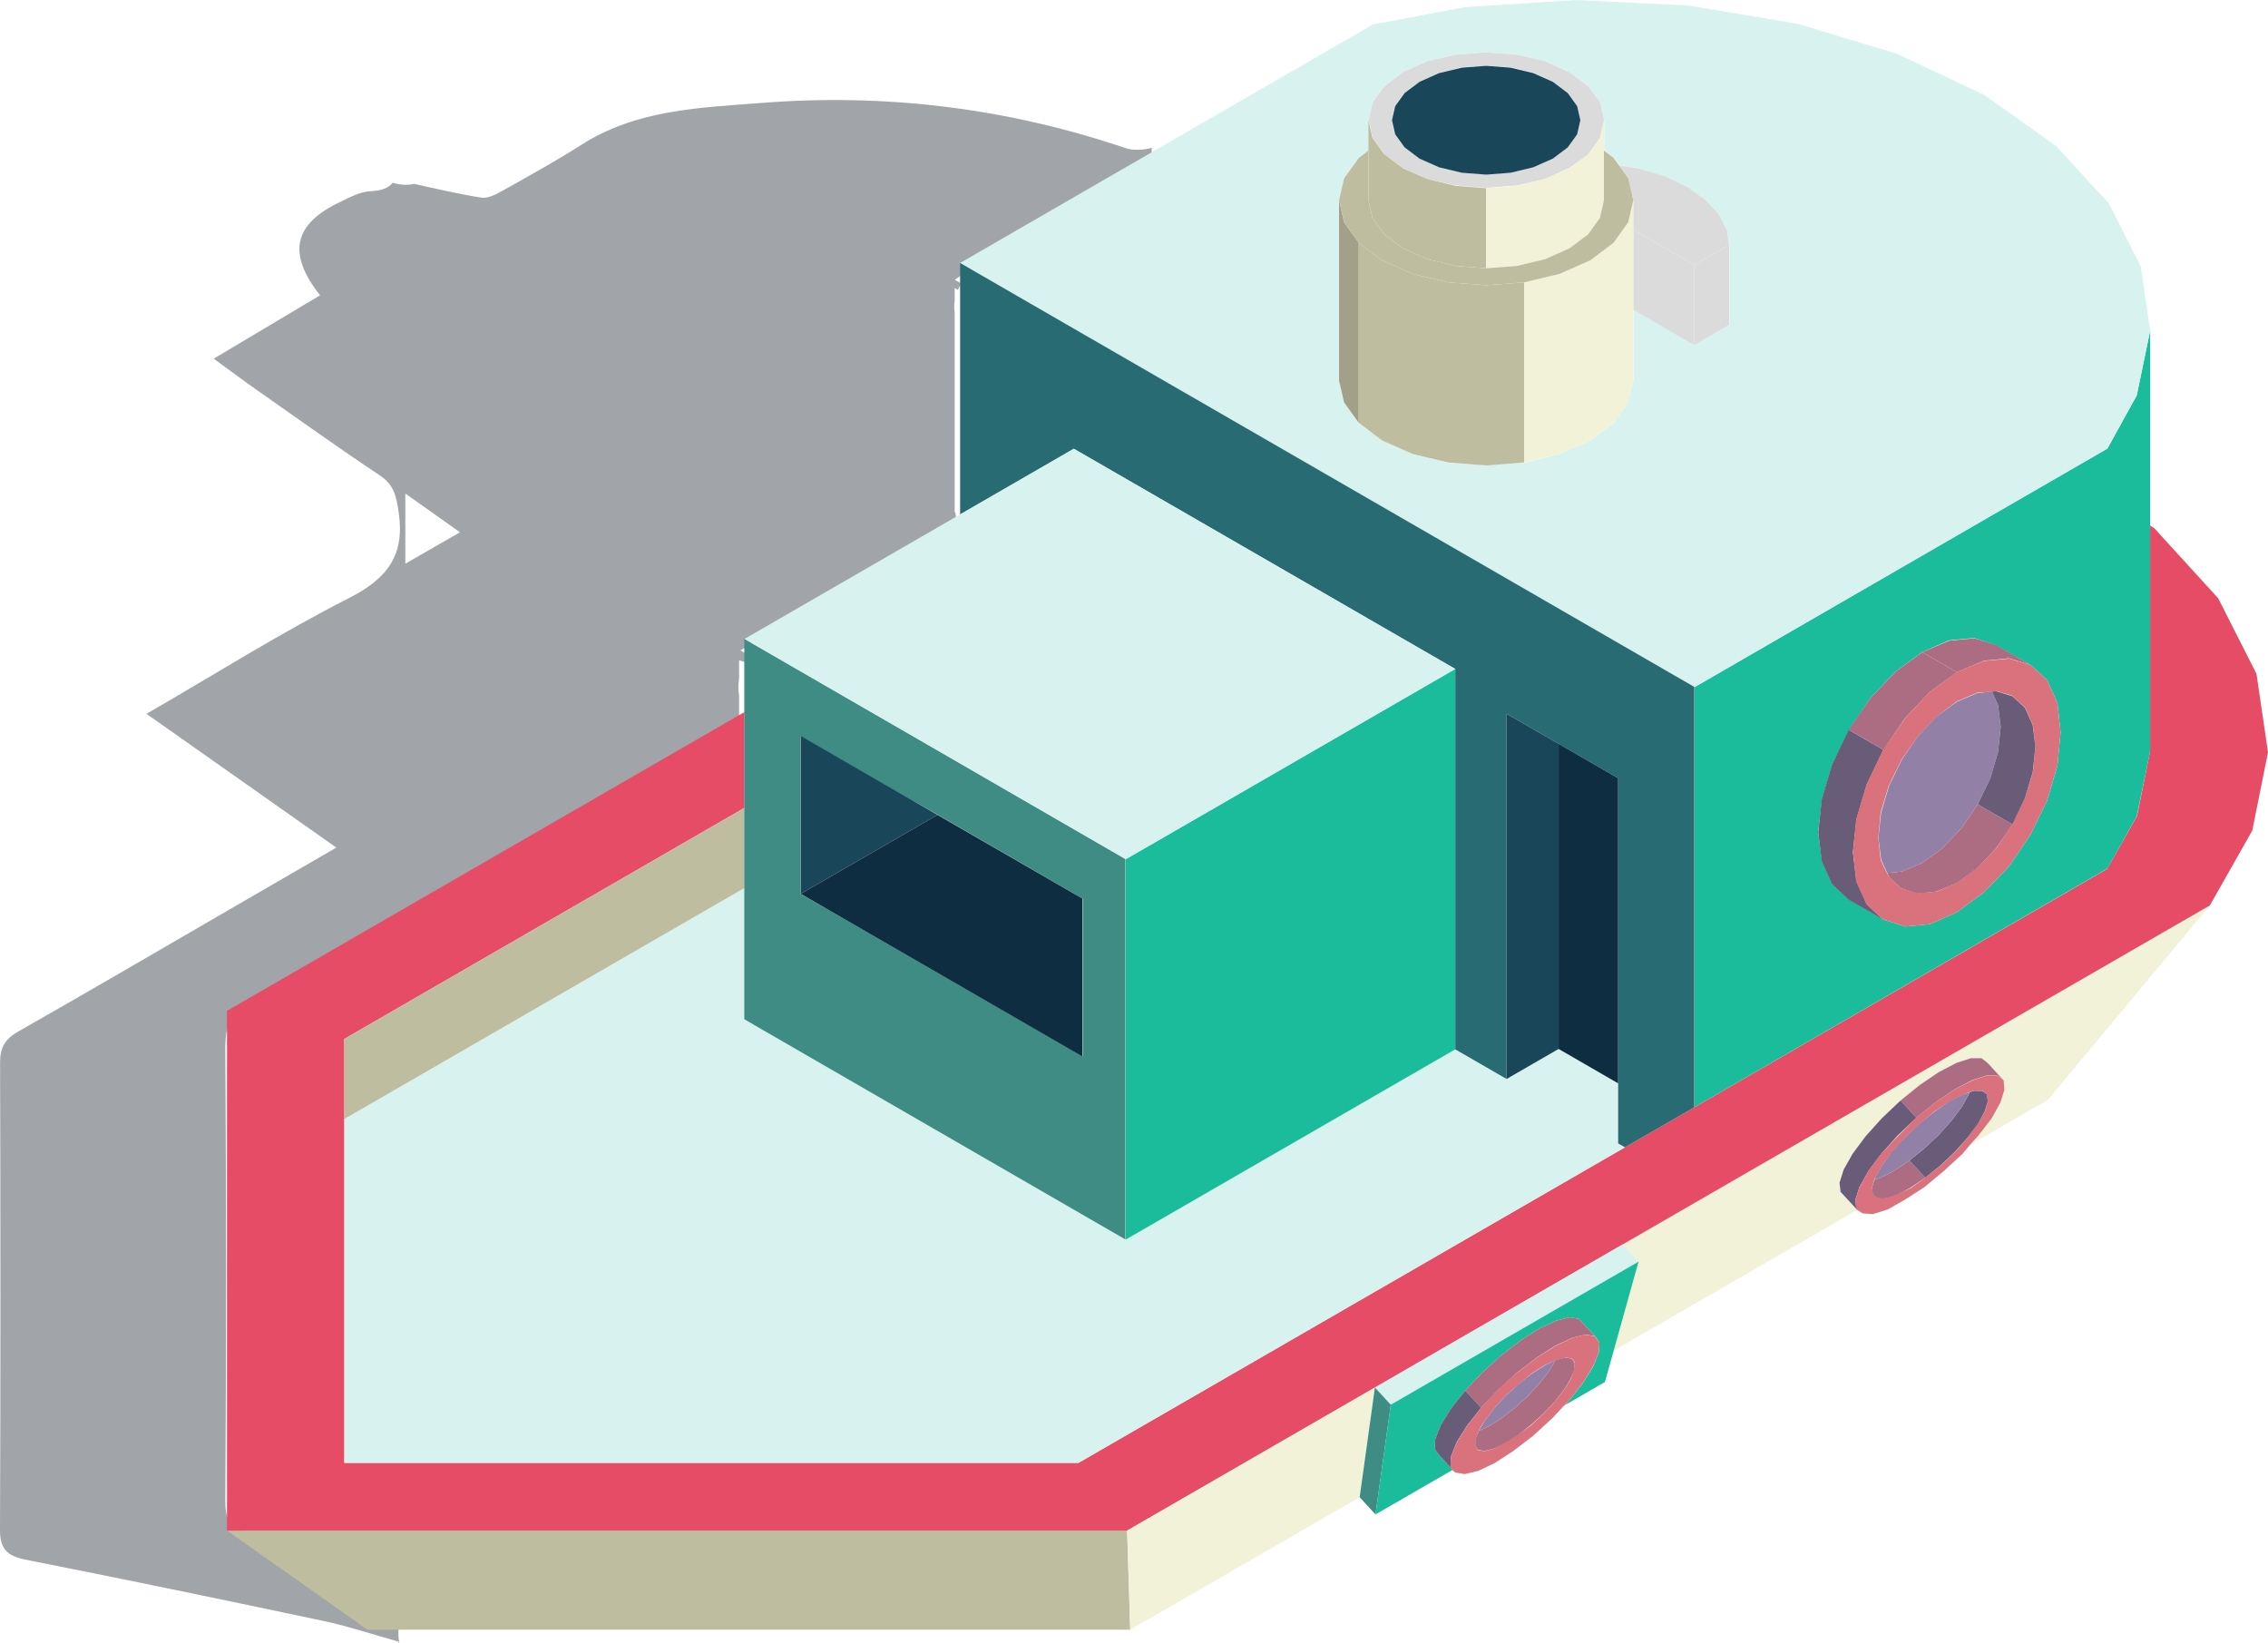 <?xml version="1.0" encoding="UTF-8"?><svg xmlns="http://www.w3.org/2000/svg" viewBox="0 0 56.112 40.655"><defs><style>.cls-1{fill:#bfbd9f;}.cls-2{fill:#d8f2f0;}.cls-3{fill:#a3a089;}.cls-4{fill:#ac6c82;}.cls-5{fill:#3e8c84;}.cls-6{fill:#dbdbdb;}.cls-7{fill:#0f2d40;}.cls-8{isolation:isolate;}.cls-9{fill:#685c79;}.cls-10{fill:#e64c66;}.cls-11{fill:#194759;}.cls-12{fill:#a1a4a8;mix-blend-mode:multiply;}.cls-13{fill:#1bbc9b;}.cls-14{fill:#f1f2d8;}.cls-15{fill:#9380a6;}.cls-16{fill:#296b73;}.cls-17{fill:#da727e;}</style></defs><g class="cls-8"><g id="_レイヤー_1"><path class="cls-12" d="M0,37.845c-.002.486.185.65.636.741,2.458.486,4.914.996,7.367,1.516.595.125,1.174.322,1.861.513v.04c.005-0.0.01-.001.016-.001-.024-.127-.03-.259-.016-.388-.56-.198-.99-.294-1.364-.496-.504-.271-.969-.618-1.441-.948-.36-.251-.705-.527-1.142-.857h.209c-.052-.048-.098-.1-.139-.156-.306-.053-.416-.24-.412-.683.023-3.731.023-7.463,0-11.196-.005-.529.114-.853.632-1.056.406-.16.759-.442,1.142-.661.816-.47,1.637-.935,2.622-1.498-.008.074-.016.145-.024.216.013-.012.026-.025.04-.036.055-.193.189-.327.415-.452,1.676-.926,3.34-1.879,5.005-2.825.7-.397,1.401-.802,2.164-1.244.165-.237.429-.377.715-.421,0-.071 0-.141 0-.212v-.535c-.025-.135-.024-.277,0-.417v-.45c.062.018.108.028.144.037.03-.056.065-.109.103-.159-.072-.042-.143-.084-.215-.127,1.824-1.052,3.611-2.085,5.392-3.105-.038-.102-.064-.208-.076-.315-.005.003-.01.006-.015.008v-4.947c-.014-.099-.014-.195,0-.287v-.318c.027.015.053.029.08.044.024-.053.053-.104.085-.153-.055-.032-.108-.062-.163-.094.201-.135.326-.23.461-.31,1.471-.853,2.939-1.708,4.412-2.558v-.397c-.219.059-.468.068-.655.004-2.93-.992-5.935-1.357-9.009-1.115-1.528.119-3.085.164-4.449,1.037-.625.399-1.275.757-1.922,1.12-.169.096-.381.212-.552.185-.546-.086-1.088-.213-1.66-.34-.174.038-.356.026-.531-.028-.103.129-.274.199-.554.21-.246.009-.497.146-.732.258-1.161.545-1.336,1.272-.511,2.317-.855.508-1.703,1.015-2.631,1.567.376.274.689.511,1.01.736,1.033.723,2.057,1.459,3.106,2.157.349.233.401.518.458.898.162,1.069-.274,1.646-1.224,2.13-1.676.851-3.27,1.858-5.014,2.866,1.592,1.12,3.101,2.182,4.697,3.309-.967.559-1.845,1.067-2.72,1.576-1.717.997-3.432,1.997-5.156,2.978C.128,25.705 0,25.914.002,26.284c.011,3.854.014,7.707-.002,11.561ZM10.028,12.21c.477.338.871.616,1.352.958-.486.28-.885.508-1.352.778v-1.735Z"/><polygon class="cls-1" points="9.09 40.318 27.963 40.318 27.886 37.866 5.616 37.866 9.09 40.318"/><polygon class="cls-14" points="45.536 29.485 45.511 29.259 45.612 28.939 45.832 28.548 46.156 28.112 46.561 27.662 47.02 27.227 47.503 26.837 47.975 26.519 48.405 26.295 48.763 26.179 49.026 26.18 49.175 26.297 49.567 26.723 49.591 26.95 49.49 27.269 49.27 27.66 48.946 28.096 48.747 28.318 50.665 27.211 54.674 22.4 40.147 30.787 40.539 31.213 39.925 33.412 45.954 29.931 45.929 29.911 45.536 29.485"/><polygon class="cls-10" points="5.616 25.008 5.616 37.867 27.886 37.867 34.017 34.327 40.147 30.787 54.674 22.4 55.723 20.548 56.112 18.612 55.827 16.67 54.879 14.8 53.305 13.075 53.195 12.998 53.195 18.585 52.872 20.187 52.131 21.498 41.918 27.395 40.202 28.385 26.683 36.191 8.519 36.191 8.519 25.703 18.417 19.987 18.417 17.617 5.616 25.008"/><polygon class="cls-14" points="27.886 37.866 27.963 40.318 33.639 37.041 34.016 34.327 27.886 37.866"/><path class="cls-13" d="M41.923,16.999v10.392s10.215-5.902,10.215-5.902l.726-1.294.333-1.608v-10.411s-.333,1.608-.333,1.608l-.726,1.314-10.215,5.902ZM44.981,20.587l.098-.823.255-.863.412-.843.529-.784.608-.647.667-.49.667-.294.627-.059.529.176.863.49.412.373.255.569.078.726-.078.824-.255.863-.412.843-.529.784-.628.647-.666.49-.667.294-.608.059-.549-.176-.843-.49-.412-.373-.255-.569-.098-.726Z"/><polygon class="cls-2" points="8.519 36.19 26.683 36.19 40.202 28.385 40.034 28.288 40.034 26.802 38.561 25.951 37.274 26.694 36.004 25.961 27.854 30.666 18.418 25.218 18.418 21.969 8.519 27.684 8.519 36.19"/><polygon class="cls-1" points="18.418 19.988 8.519 25.703 8.519 27.684 18.418 21.969 18.418 19.988"/><path class="cls-2" d="M23.747,6.51l18.176,10.49,10.215-5.902.726-1.314.333-1.608-.235-1.588-.784-1.549-1.314-1.431-1.765-1.255-2.157-1.019-2.471-.745-2.686-.451-2.784-.137-2.764.176-2.275.431-10.215,5.902ZM33.139,9.411v-4.451s.118-.549.118-.549l.353-.51.255-.177v-.745s.098-.451.098-.451l.294-.392.451-.353.608-.274.706-.157.745-.059.765.059.686.157.608.274.471.353.294.392.098.451v.745l.235.177.137.176.51.098.627.196.549.255.451.314.333.373.196.392.059.353v1.98s-.863.49-.863.49l-1.51-.863v1.745s-.137.549-.137.549l-.353.51-.588.431-.745.333-.882.216-.941.059-.941-.059-.882-.216-.745-.333-.588-.431-.353-.51-.118-.549Z"/><polygon class="cls-16" points="23.754 6.506 23.754 12.727 26.567 11.102 36.004 16.55 36.004 25.961 37.274 26.694 37.274 17.659 38.56 18.402 40.034 19.253 40.034 28.288 40.202 28.385 41.918 27.395 41.918 16.994 23.754 6.506"/><polygon class="cls-13" points="27.854 30.666 36.004 25.961 36.004 16.55 27.854 21.256 27.854 30.666"/><path class="cls-5" d="M18.414,15.803v9.412s.471.274.471.274l8.96,5.176v-9.411s-4.882-2.824-4.882-2.824l-4.549-2.627ZM20.629,22.587l-.823-.471v-3.902s2.49,1.431,2.49,1.431l.902.51,3.588,2.078v3.902s-6.157-3.549-6.157-3.549Z"/><polygon class="cls-2" points="36.004 16.55 26.567 11.102 23.753 12.727 18.418 15.808 27.854 21.256 36.004 16.55"/><polygon class="cls-11" points="37.274 17.659 37.274 26.694 38.561 25.951 38.561 18.402 37.274 17.659"/><polygon class="cls-7" points="38.561 25.951 40.034 26.802 40.034 19.253 38.561 18.402 38.561 25.951"/><polygon class="cls-2" points="40.147 30.787 34.016 34.327 34.409 34.753 40.54 31.213 40.147 30.787"/><polygon class="cls-5" points="34.016 34.327 33.639 37.041 34.031 37.467 34.409 34.753 34.016 34.327"/><polygon class="cls-13" points="35.609 36.003 35.496 35.853 35.51 35.597 35.647 35.252 35.901 34.845 36.251 34.401 36.676 33.952 37.146 33.528 37.629 33.157 38.091 32.865 38.503 32.672 38.834 32.591 39.063 32.628 39.457 33.055 39.568 33.206 39.555 33.462 39.417 33.806 39.164 34.213 38.814 34.657 38.71 34.767 39.707 34.191 39.925 33.412 40.539 31.213 34.409 34.752 34.031 37.467 35.941 36.364 35.609 36.003"/><polygon class="cls-4" points="47.02 27.227 47.413 27.653 47.896 27.263 48.368 26.944 48.798 26.721 49.155 26.605 49.419 26.606 49.567 26.723 49.175 26.297 49.026 26.18 48.763 26.179 48.405 26.295 47.975 26.519 47.503 26.837 47.02 27.227"/><polygon class="cls-9" points="45.511 29.259 45.536 29.485 45.929 29.911 45.904 29.684 46.005 29.365 46.224 28.974 46.548 28.538 46.954 28.088 47.413 27.653 47.02 27.227 46.561 27.662 46.156 28.112 45.832 28.548 45.612 28.939 45.511 29.259"/><path class="cls-17" d="M45.903,29.685l.02.235.039.02.118.078.255.02.373-.118.412-.235.49-.314.471-.392.471-.431.196-.235.196-.216.333-.431.216-.392.098-.314-.02-.235-.157-.118h-.255s-.353.118-.353.118l-.431.216-.471.314-.49.392-.451.451-.412.431-.333.451-.216.392-.098.314ZM46.315,29.372l.02-.059.039-.137.02-.039.177-.314.255-.333.314-.353.353-.333.373-.314.373-.235.333-.177.157-.059.118-.039h.196l.118.098.02.177-.078.255-.177.294-.235.333-.314.353-.373.353-.373.294-.353.255-.353.157-.275.098h-.196l-.118-.098v-.039l-.02-.137Z"/><polygon class="cls-4" points="36.251 34.401 36.645 34.827 37.069 34.378 37.538 33.954 38.021 33.584 38.484 33.291 38.896 33.098 39.227 33.017 39.457 33.055 39.063 32.628 38.834 32.591 38.503 32.672 38.091 32.865 37.629 33.157 37.146 33.528 36.676 33.952 36.251 34.401"/><polygon class="cls-9" points="35.496 35.853 35.609 36.003 35.941 36.364 36.001 36.43 35.889 36.279 35.902 36.022 36.04 35.679 36.293 35.272 36.645 34.827 36.251 34.401 35.901 34.845 35.647 35.252 35.51 35.597 35.496 35.853"/><path class="cls-17" d="M35.884,36.273l.059.098.059.059.235.039.333-.078.412-.196.451-.294.49-.373.471-.431.314-.333.098-.098.353-.451.255-.412.137-.333.02-.255-.118-.157-.235-.039-.314.078-.412.196-.471.294-.49.373-.471.412-.412.451-.353.451-.255.412-.137.333-.02.255ZM36.491,35.764l.02-.118v-.039l.059-.176.02-.02v-.039l.177-.275.235-.294.294-.314.314-.275.314-.255.314-.196.235-.098.039-.02.177-.039.039-.02.137.02h.02l.079.098-.02.177-.078.235-.176.275-.235.294-.274.294-.314.294-.333.235-.314.196-.274.137-.216.059-.157-.02-.078-.118Z"/><polygon class="cls-6" points="40.409 5.685 40.409 7.665 41.918 8.537 41.918 6.555 40.409 5.685"/><polygon class="cls-6" points="41.918 8.537 42.78 8.039 42.78 6.058 41.918 6.556 41.918 8.537"/><polygon class="cls-6" points="40.051 4.086 40.284 4.412 40.409 4.955 40.409 5.685 41.918 6.555 42.78 6.058 42.727 5.7 42.527 5.305 42.196 4.942 41.745 4.624 41.194 4.365 40.564 4.173 40.051 4.086"/><polygon class="cls-3" points="33.129 4.955 33.129 9.412 33.254 9.957 33.617 10.463 33.617 6.006 33.254 5.499 33.129 4.955"/><polygon class="cls-1" points="33.617 6.006 33.617 10.463 34.196 10.899 34.949 11.232 35.827 11.442 36.769 11.515 37.711 11.442 37.711 6.985 36.769 7.056 35.827 6.985 34.949 6.775 34.196 6.442 33.617 6.006"/><polygon class="cls-14" points="37.711 6.985 37.711 11.442 38.589 11.232 39.342 10.899 39.921 10.463 40.284 9.957 40.409 9.412 40.409 4.955 40.284 5.499 39.921 6.006 39.342 6.442 38.589 6.775 37.711 6.985"/><path class="cls-6" d="M33.864,2.98l.098.431.294.412.451.333.608.275.706.157.745.059.765-.059.686-.157.608-.275.471-.333.294-.412.098-.431-.098-.451-.294-.392-.471-.353-.608-.274-.686-.157-.765-.059-.745.059-.706.157-.608.274-.451.353-.294.392-.098.451ZM34.433,2.98l.078-.353.235-.333.373-.275.49-.216.549-.137.608-.039.608.039.569.137.471.216.373.275.235.333.078.353-.078.333-.235.333-.373.274-.471.216-.569.137-.608.039-.608-.039-.549-.137-.49-.216-.373-.274-.235-.333-.078-.333Z"/><polygon class="cls-1" points="33.856 2.974 33.856 4.955 33.955 5.39 34.246 5.796 34.71 6.145 35.313 6.412 36.016 6.58 36.769 6.637 36.769 4.656 36.016 4.598 35.313 4.43 34.71 4.163 34.246 3.815 33.955 3.41 33.856 2.974"/><polygon class="cls-14" points="36.769 4.656 36.769 6.637 37.523 6.58 38.225 6.412 38.828 6.145 39.292 5.796 39.583 5.39 39.682 4.955 39.682 2.974 39.583 3.41 39.292 3.815 38.828 4.163 38.225 4.43 37.523 4.598 36.769 4.656"/><polygon class="cls-1" points="33.129 4.955 33.254 5.499 33.617 6.006 34.196 6.442 34.949 6.775 35.827 6.985 36.769 7.056 37.711 6.985 38.589 6.775 39.342 6.442 39.921 6.006 40.284 5.499 40.409 4.955 40.284 4.412 40.051 4.086 39.921 3.905 39.682 3.725 39.682 4.955 39.583 5.39 39.292 5.796 38.828 6.145 38.225 6.412 37.523 6.58 36.769 6.637 36.016 6.58 35.313 6.412 34.71 6.145 34.246 5.796 33.955 5.39 33.856 4.955 33.856 3.725 33.617 3.905 33.254 4.412 33.129 4.955"/><polygon class="cls-11" points="19.81 18.206 19.81 22.114 23.195 20.16 19.81 18.206"/><polygon class="cls-7" points="26.777 26.136 26.777 22.229 23.195 20.16 19.81 22.114 26.777 26.136"/><polygon class="cls-11" points="34.438 2.974 34.518 3.323 34.751 3.647 35.121 3.925 35.604 4.139 36.166 4.274 36.769 4.32 37.373 4.274 37.934 4.139 38.417 3.925 38.787 3.647 39.02 3.323 39.1 2.974 39.02 2.626 38.787 2.301 38.417 2.023 37.934 1.808 37.373 1.674 36.769 1.628 36.166 1.674 35.604 1.808 35.121 2.023 34.751 2.301 34.518 2.626 34.438 2.974"/><polygon class="cls-4" points="46.315 29.38 46.331 29.518 46.334 29.555 46.45 29.647 46.653 29.648 46.932 29.557 47.267 29.384 47.632 29.136 47.24 28.711 46.873 28.957 46.54 29.132 46.377 29.184 46.339 29.306 46.315 29.38"/><polygon class="cls-9" points="47.24 28.711 47.632 29.136 48.008 28.834 48.364 28.496 48.68 28.146 48.931 27.806 49.101 27.503 49.179 27.255 49.161 27.079 49.045 26.988 48.933 26.988 48.841 26.986 48.725 27.024 48.708 27.077 48.538 27.381 48.287 27.719 47.972 28.07 47.614 28.408 47.24 28.711"/><polygon class="cls-15" points="46.377 29.184 46.54 29.132 46.873 28.957 47.24 28.711 47.614 28.408 47.972 28.07 48.287 27.719 48.538 27.381 48.708 27.077 48.725 27.024 48.564 27.077 48.229 27.251 47.862 27.498 47.488 27.8 47.131 28.139 46.816 28.489 46.565 28.828 46.394 29.131 46.377 29.184"/><polygon class="cls-4" points="36.497 35.77 36.572 35.872 36.726 35.896 36.948 35.842 37.223 35.712 37.533 35.518 37.856 35.269 38.17 34.986 38.455 34.685 38.689 34.388 38.858 34.116 38.951 33.885 38.96 33.714 38.885 33.613 38.863 33.609 38.731 33.588 38.687 33.599 38.509 33.643 38.479 33.656 38.466 33.69 38.297 33.961 38.062 34.258 37.777 34.559 37.463 34.843 37.14 35.092 36.831 35.287 36.586 35.402 36.572 35.435 36.507 35.599 36.503 35.654 36.497 35.77"/><polygon class="cls-15" points="36.586 35.402 36.831 35.287 37.14 35.092 37.463 34.843 37.777 34.559 38.062 34.258 38.297 33.961 38.466 33.69 38.479 33.656 38.234 33.771 37.925 33.966 37.601 34.215 37.287 34.499 37.003 34.8 36.768 35.097 36.599 35.368 36.586 35.402"/><polygon class="cls-9" points="44.984 20.592 45.072 21.311 45.328 21.88 45.738 22.259 46.596 22.754 46.187 22.375 45.93 21.806 45.842 21.087 45.93 20.268 46.187 19.403 46.596 18.551 45.738 18.056 45.328 18.908 45.072 19.772 44.984 20.592"/><polygon class="cls-4" points="47.558 16.135 48.416 16.63 49.082 16.346 49.702 16.285 50.236 16.45 49.377 15.954 48.845 15.79 48.224 15.851 47.558 16.135"/><polygon class="cls-4" points="45.738 18.056 46.596 18.551 47.129 17.771 47.75 17.116 48.416 16.63 47.558 16.135 46.892 16.621 46.272 17.276 45.738 18.056"/><path class="cls-17" d="M45.844,21.078l.078.726.255.569.412.373.549.176.608-.059.667-.294.666-.49.628-.647.529-.784.412-.843.255-.863.078-.824-.078-.726-.255-.569-.412-.373-.529-.157-.628.059-.666.275-.667.49-.608.647-.549.784-.412.863-.255.863-.078.804ZM46.471,20.725l.059-.628.196-.647.314-.647.412-.588.471-.49.49-.373.51-.216.353-.02.118-.02.392.118.314.294.196.431.059.549-.059.608-.196.647-.314.647-.392.588-.471.49-.51.373-.49.216-.471.039-.412-.118-.314-.294-.039-.078-.157-.333-.059-.549Z"/><polygon class="cls-15" points="46.474 20.723 46.54 21.265 46.691 21.598 47.055 21.562 47.558 21.348 48.06 20.982 48.529 20.487 48.931 19.899 49.24 19.257 49.433 18.603 49.499 17.985 49.433 17.443 49.282 17.11 48.919 17.146 48.416 17.36 47.913 17.727 47.445 18.221 47.043 18.809 46.734 19.451 46.54 20.104 46.474 20.723"/><polygon class="cls-4" points="46.691 21.598 46.734 21.694 47.043 21.98 47.445 22.104 47.913 22.057 48.416 21.843 48.919 21.477 49.386 20.984 49.789 20.394 48.931 19.899 48.529 20.487 48.06 20.982 47.558 21.348 47.055 21.562 46.691 21.598"/><polygon class="cls-9" points="48.931 19.899 49.789 20.394 50.097 19.752 50.292 19.1 50.357 18.48 50.292 17.939 50.097 17.51 49.789 17.224 49.386 17.1 49.282 17.11 49.433 17.443 49.499 17.985 49.433 18.603 49.24 19.257 48.931 19.899"/></g></g></svg>